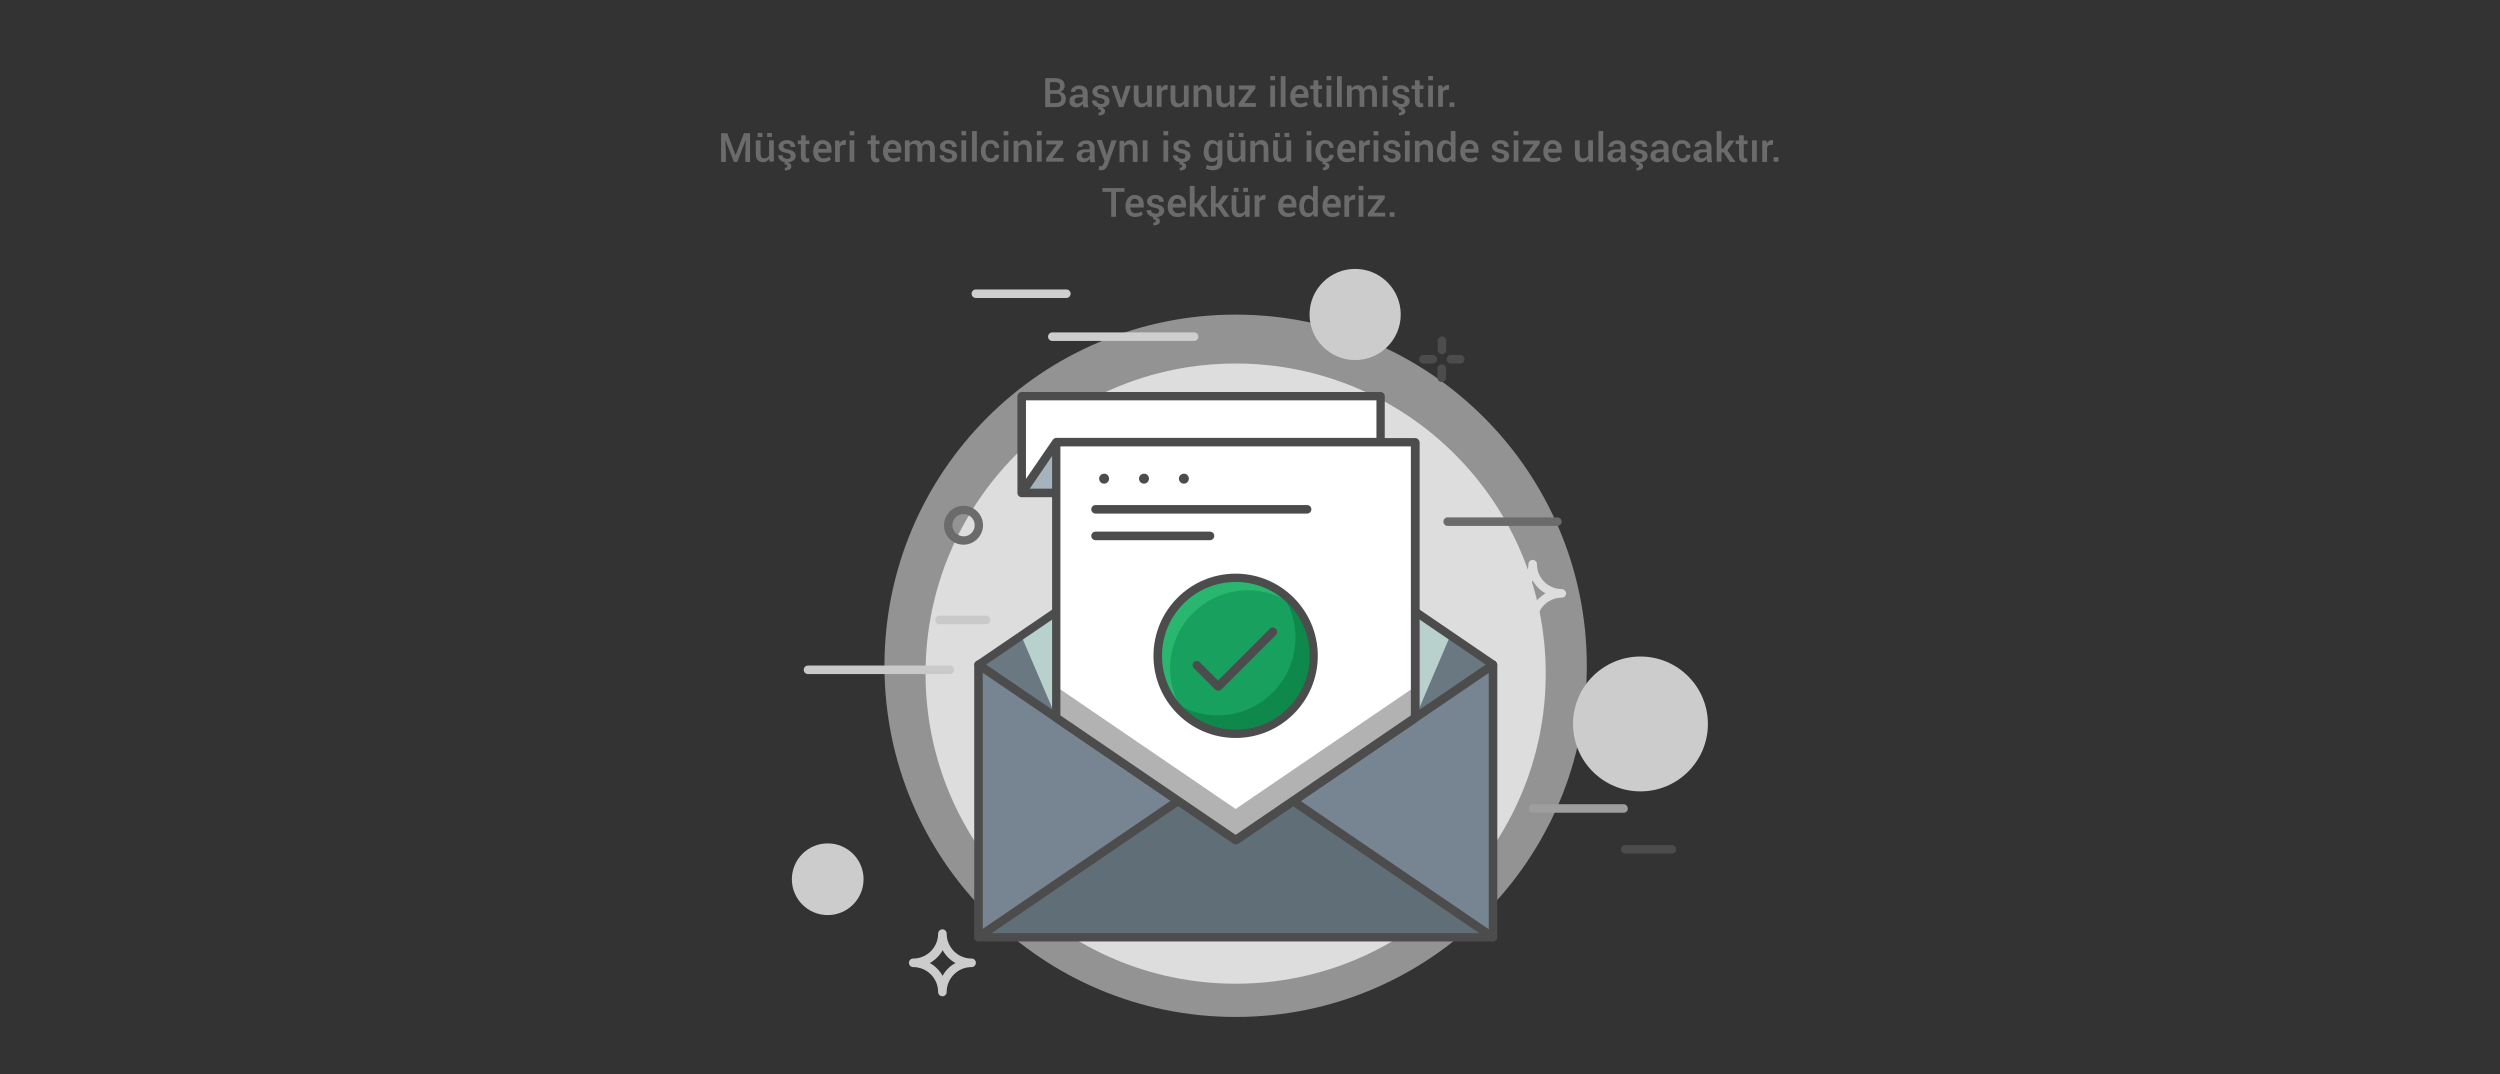 <?xml version="1.0" encoding="utf-8"?>
<!-- Generator: Adobe Illustrator 22.0.0, SVG Export Plug-In . SVG Version: 6.00 Build 0)  -->
<svg version="1.1" id="katman_1" xmlns="http://www.w3.org/2000/svg" xmlns:xlink="http://www.w3.org/1999/xlink" x="0px" y="0px"
	 viewBox="0 0 1052.9 452.5" style="enable-background:new 0 0 1052.9 452.5;" xml:space="preserve">
<rect x="0" y="0" width="1052.9" height="452.5" fill="#333333" stroke="none"/>
<style type="text/css">
	.st0{fill:#6B6B6B;}
	.st1{fill:#A89C5F;}
	.st2{fill:#2B304F;}
	.st3{fill:#FBBA00;}
	.st4{fill:#768591;}
	.st5{fill:#F6F5DB;}
	.st6{fill:url(#);}
	.st7{clip-path:url(#SVGID_2_);}
	.st8{fill:#43525A;}
	.st9{fill:#9BAEBC;}
	.st10{fill:#E0D8CD;}
	.st11{fill:#E6D999;}
	.st12{clip-path:url(#SVGID_4_);}
	.st13{clip-path:url(#SVGID_6_);}
	.st14{fill:#939393;}
	.st15{fill:#DDDDDD;}
	.st16{fill:#CCCCCC;}
	.st17{fill:#9E9E9E;}
	.st18{fill:#CECECE;}
	.st19{fill:#C9C9C9;}
	.st20{fill:#4C4C4C;}
	.st21{fill:#5F6E77;}
	.st22{fill:#6A7882;}
	.st23{fill:#B8D1CD;}
	.st24{fill:#FFFFFF;}
	.st25{fill:#B2B2B2;}
	.st26{fill:#A6B3BC;}
	.st27{fill:#E5A300;}
	.st28{fill:#FFCB48;}
	.st29{fill:#17A05E;}
	.st30{fill:#0E894B;}
	.st31{fill:#29B770;}
</style>
<g>
	<path class="st0" d="M440.2,45V32.9h4c1.3,0,2.4,0.3,3.1,0.8s1.1,1.4,1.1,2.5c0,0.5-0.2,1-0.5,1.5c-0.3,0.4-0.8,0.8-1.3,1
		c0.7,0.2,1.3,0.5,1.7,1c0.4,0.5,0.6,1.1,0.6,1.9c0,1.1-0.4,2-1.1,2.6c-0.7,0.6-1.8,0.9-3.1,0.9H440.2z M442.3,38h2.2
		c0.6,0,1.1-0.1,1.5-0.4c0.4-0.3,0.5-0.7,0.5-1.3c0-0.6-0.2-1-0.6-1.3c-0.4-0.3-0.9-0.4-1.7-0.4h-2V38z M442.3,39.5v3.9h2.5
		c0.7,0,1.2-0.2,1.6-0.5c0.4-0.3,0.6-0.8,0.6-1.4c0-0.6-0.2-1.1-0.5-1.5s-0.8-0.5-1.5-0.5H442.3z"/>
	<path class="st0" d="M456.3,45c-0.1-0.2-0.1-0.4-0.2-0.7s-0.1-0.4-0.1-0.6c-0.3,0.4-0.6,0.8-1.1,1.1c-0.5,0.3-1,0.4-1.5,0.4
		c-0.9,0-1.7-0.2-2.2-0.7c-0.5-0.5-0.8-1.1-0.8-2c0-0.9,0.3-1.5,1-2c0.7-0.5,1.7-0.7,2.9-0.7h1.6v-0.8c0-0.5-0.1-0.8-0.4-1.1
		c-0.3-0.3-0.7-0.4-1.2-0.4c-0.5,0-0.8,0.1-1.1,0.3c-0.3,0.2-0.4,0.5-0.4,0.9H451l0,0c0-0.7,0.3-1.3,1-1.9c0.7-0.5,1.5-0.8,2.6-0.8
		c1,0,1.9,0.3,2.5,0.8s1,1.3,1,2.3v4c0,0.4,0,0.7,0.1,1.1c0,0.3,0.1,0.7,0.2,1H456.3z M453.8,43.6c0.5,0,1-0.1,1.4-0.4
		c0.4-0.3,0.7-0.5,0.8-0.9V41h-1.6c-0.6,0-1,0.1-1.4,0.4c-0.3,0.3-0.5,0.6-0.5,1c0,0.3,0.1,0.6,0.3,0.8S453.4,43.6,453.8,43.6z"/>
	<path class="st0" d="M465.2,42.6c0-0.3-0.1-0.6-0.4-0.8c-0.3-0.2-0.8-0.4-1.5-0.5c-1.1-0.2-1.9-0.5-2.4-1s-0.8-1-0.8-1.7
		c0-0.8,0.3-1.4,1-1.9s1.5-0.8,2.5-0.8c1.1,0,2,0.3,2.6,0.8c0.6,0.5,1,1.2,0.9,2l0,0.1h-1.9c0-0.4-0.1-0.7-0.4-1
		c-0.3-0.3-0.7-0.4-1.2-0.4c-0.5,0-0.9,0.1-1.1,0.3c-0.3,0.2-0.4,0.5-0.4,0.8s0.1,0.6,0.4,0.8c0.2,0.2,0.7,0.4,1.5,0.5
		c1.1,0.2,2,0.6,2.5,1c0.5,0.4,0.8,1,0.8,1.7c0,0.8-0.3,1.5-1,2c-0.7,0.5-1.5,0.8-2.6,0.8c-1.2,0-2.1-0.3-2.8-0.9
		c-0.7-0.6-1-1.3-1-2.1l0,0h1.9c0,0.5,0.2,0.9,0.6,1.1c0.4,0.2,0.8,0.4,1.3,0.4c0.5,0,0.9-0.1,1.2-0.3S465.2,42.9,465.2,42.6z
		 M464.2,45l-0.1,0.4c0.4,0.1,0.7,0.2,0.9,0.4c0.2,0.2,0.4,0.6,0.4,1c0,0.6-0.2,1-0.7,1.3c-0.5,0.3-1.1,0.5-2,0.5l-0.1-1.1
		c0.3,0,0.6-0.1,0.8-0.2c0.2-0.1,0.3-0.3,0.3-0.6c0-0.2-0.1-0.4-0.3-0.5c-0.2-0.1-0.5-0.2-1-0.2l0.3-1.2H464.2z"/>
	<path class="st0" d="M472.1,42l0.1,0.7h0l0.2-0.7l1.8-5.9h2.1l-3.2,9h-1.8l-3.2-9h2.1L472.1,42z"/>
	<path class="st0" d="M483.2,43.7c-0.3,0.5-0.6,0.8-1.1,1.1c-0.4,0.3-0.9,0.4-1.5,0.4c-1,0-1.7-0.3-2.3-0.9
		c-0.5-0.6-0.8-1.6-0.8-2.9V36h2v5.4c0,0.8,0.1,1.3,0.4,1.7c0.3,0.3,0.6,0.5,1.2,0.5c0.5,0,0.9-0.1,1.2-0.3c0.3-0.2,0.6-0.4,0.8-0.8
		V36h2v9h-1.8L483.2,43.7z"/>
	<path class="st0" d="M491.7,37.8l-0.9,0c-0.4,0-0.7,0.1-1,0.3c-0.3,0.2-0.5,0.4-0.6,0.7V45h-2v-9h1.8l0.1,1.3
		c0.2-0.5,0.5-0.8,0.9-1.1c0.4-0.3,0.8-0.4,1.2-0.4c0.1,0,0.2,0,0.3,0c0.1,0,0.2,0,0.3,0.1L491.7,37.8z"/>
	<path class="st0" d="M498.7,43.7c-0.3,0.5-0.6,0.8-1.1,1.1c-0.4,0.3-0.9,0.4-1.5,0.4c-1,0-1.7-0.3-2.3-0.9s-0.8-1.6-0.8-2.9V36h2
		v5.4c0,0.8,0.1,1.3,0.4,1.7s0.6,0.5,1.2,0.5c0.5,0,0.9-0.1,1.2-0.3c0.3-0.2,0.6-0.4,0.8-0.8V36h2v9h-1.8L498.7,43.7z"/>
	<path class="st0" d="M504.6,36l0.1,1.3c0.3-0.5,0.7-0.8,1.1-1.1c0.4-0.3,0.9-0.4,1.5-0.4c0.9,0,1.7,0.3,2.2,0.9
		c0.5,0.6,0.8,1.5,0.8,2.7V45h-2v-5.6c0-0.7-0.1-1.2-0.4-1.4s-0.7-0.4-1.3-0.4c-0.4,0-0.7,0.1-1.1,0.3c-0.3,0.2-0.6,0.4-0.8,0.7V45
		h-2v-9H504.6z"/>
	<path class="st0" d="M518,43.7c-0.3,0.5-0.6,0.8-1.1,1.1c-0.4,0.3-0.9,0.4-1.5,0.4c-1,0-1.7-0.3-2.3-0.9c-0.5-0.6-0.8-1.6-0.8-2.9
		V36h2v5.4c0,0.8,0.1,1.3,0.4,1.7s0.6,0.5,1.2,0.5c0.5,0,0.9-0.1,1.2-0.3c0.3-0.2,0.6-0.4,0.8-0.8V36h2v9h-1.8L518,43.7z"/>
	<path class="st0" d="M524.1,43.4h4.8V45h-7.3v-1.3l4.5-6h-4.4V36h7v1.3L524.1,43.4z"/>
	<path class="st0" d="M537,33.8h-2v-1.8h2V33.8z M537,45h-2v-9h2V45z"/>
	<path class="st0" d="M541.4,45h-2V32.1h2V45z"/>
	<path class="st0" d="M547.5,45.2c-1.3,0-2.3-0.4-3-1.2s-1.1-1.9-1.1-3.2v-0.3c0-1.3,0.4-2.4,1.1-3.3s1.7-1.3,2.8-1.3
		c1.2,0,2.1,0.4,2.8,1.1s1,1.7,1,3v1.2h-5.6l0,0c0,0.7,0.2,1.3,0.6,1.7c0.4,0.5,0.9,0.7,1.6,0.7c0.5,0,1-0.1,1.4-0.2
		c0.4-0.1,0.8-0.3,1.1-0.6l0.6,1.3c-0.3,0.3-0.8,0.6-1.3,0.8C548.9,45.1,548.2,45.2,547.5,45.2z M547.3,37.5c-0.5,0-0.9,0.2-1.2,0.6
		c-0.3,0.4-0.5,0.9-0.6,1.5l0,0h3.6v-0.2c0-0.6-0.1-1-0.4-1.4C548.3,37.7,547.9,37.5,547.3,37.5z"/>
	<path class="st0" d="M555.2,33.8V36h1.6v1.5h-1.6v5c0,0.4,0.1,0.6,0.2,0.8c0.2,0.2,0.4,0.2,0.6,0.2c0.1,0,0.2,0,0.3,0
		c0.1,0,0.2,0,0.3-0.1l0.2,1.5c-0.2,0.1-0.4,0.2-0.6,0.2c-0.2,0.1-0.5,0.1-0.7,0.1c-0.7,0-1.3-0.2-1.7-0.7c-0.4-0.4-0.6-1.1-0.6-2
		v-5h-1.4V36h1.4v-2.2H555.2z"/>
	<path class="st0" d="M560.7,33.8h-2v-1.8h2V33.8z M560.7,45h-2v-9h2V45z"/>
	<path class="st0" d="M565.1,45h-2V32.1h2V45z"/>
	<path class="st0" d="M569.2,36l0.1,1.2c0.3-0.4,0.7-0.8,1.1-1c0.4-0.2,1-0.3,1.5-0.3c0.6,0,1.1,0.1,1.5,0.4s0.7,0.7,0.9,1.2
		c0.3-0.5,0.6-0.9,1.1-1.2c0.5-0.3,1-0.4,1.6-0.4c0.9,0,1.6,0.3,2.1,0.9s0.8,1.6,0.8,2.8V45h-2v-5.4c0-0.8-0.1-1.3-0.4-1.6
		c-0.3-0.3-0.7-0.5-1.2-0.5c-0.4,0-0.8,0.1-1.1,0.3s-0.5,0.5-0.6,0.9c0,0.1,0,0.2,0,0.2s0,0.1,0,0.2V45h-2v-5.4
		c0-0.7-0.1-1.3-0.4-1.6c-0.3-0.3-0.7-0.5-1.2-0.5c-0.4,0-0.8,0.1-1,0.2c-0.3,0.2-0.5,0.4-0.7,0.7V45h-2v-9H569.2z"/>
	<path class="st0" d="M584.3,33.8h-2v-1.8h2V33.8z M584.3,45h-2v-9h2V45z"/>
	<path class="st0" d="M591.6,42.6c0-0.3-0.1-0.6-0.4-0.8c-0.3-0.2-0.8-0.4-1.5-0.5c-1.1-0.2-1.9-0.5-2.4-1s-0.8-1-0.8-1.7
		c0-0.8,0.3-1.4,1-1.9s1.5-0.8,2.5-0.8c1.1,0,2,0.3,2.6,0.8c0.6,0.5,1,1.2,0.9,2l0,0.1h-1.9c0-0.4-0.1-0.7-0.4-1
		c-0.3-0.3-0.7-0.4-1.2-0.4c-0.5,0-0.9,0.1-1.1,0.3c-0.3,0.2-0.4,0.5-0.4,0.8s0.1,0.6,0.4,0.8c0.2,0.2,0.7,0.4,1.5,0.5
		c1.1,0.2,2,0.6,2.5,1c0.5,0.4,0.8,1,0.8,1.7c0,0.8-0.3,1.5-1,2c-0.7,0.5-1.5,0.8-2.6,0.8c-1.2,0-2.1-0.3-2.8-0.9
		c-0.7-0.6-1-1.3-1-2.1l0,0h1.9c0,0.5,0.2,0.9,0.6,1.1c0.4,0.2,0.8,0.4,1.3,0.4c0.5,0,0.9-0.1,1.2-0.3
		C591.5,43.2,591.6,42.9,591.6,42.6z M590.7,45l-0.1,0.4c0.4,0.1,0.7,0.2,0.9,0.4c0.2,0.2,0.4,0.6,0.4,1c0,0.6-0.2,1-0.7,1.3
		c-0.5,0.3-1.1,0.5-2,0.5l-0.1-1.1c0.3,0,0.6-0.1,0.8-0.2c0.2-0.1,0.3-0.3,0.3-0.6c0-0.2-0.1-0.4-0.3-0.5c-0.2-0.1-0.5-0.2-1-0.2
		l0.3-1.2H590.7z"/>
	<path class="st0" d="M597.9,33.8V36h1.6v1.5h-1.6v5c0,0.4,0.1,0.6,0.2,0.8c0.2,0.2,0.4,0.2,0.6,0.2c0.1,0,0.2,0,0.3,0
		s0.2,0,0.3-0.1l0.2,1.5c-0.2,0.1-0.4,0.2-0.6,0.2s-0.5,0.1-0.7,0.1c-0.7,0-1.3-0.2-1.7-0.7c-0.4-0.4-0.6-1.1-0.6-2v-5h-1.4V36h1.4
		v-2.2H597.9z"/>
	<path class="st0" d="M603.5,33.8h-2v-1.8h2V33.8z M603.5,45h-2v-9h2V45z"/>
	<path class="st0" d="M610.2,37.8l-0.9,0c-0.4,0-0.7,0.1-1,0.3c-0.3,0.2-0.5,0.4-0.6,0.7V45h-2v-9h1.8l0.1,1.3
		c0.2-0.5,0.5-0.8,0.9-1.1c0.4-0.3,0.8-0.4,1.2-0.4c0.1,0,0.2,0,0.3,0c0.1,0,0.2,0,0.3,0.1L610.2,37.8z"/>
	<path class="st0" d="M612.5,45h-2v-1.9h2V45z"/>
	<path class="st0" d="M306.3,56.1l3.5,9.3h0l3.5-9.3h2.6v12.1h-2V64l0.2-5.2l0,0l-3.6,9.4h-1.4l-3.6-9.3l0,0l0.2,5.2v4.1h-2V56.1
		H306.3z"/>
	<path class="st0" d="M324,66.8c-0.3,0.5-0.6,0.8-1.1,1.1c-0.4,0.3-0.9,0.4-1.5,0.4c-1,0-1.7-0.3-2.3-0.9s-0.8-1.6-0.8-2.9v-5.4h2
		v5.4c0,0.8,0.1,1.3,0.4,1.7s0.6,0.5,1.2,0.5c0.5,0,0.9-0.1,1.2-0.3c0.3-0.2,0.6-0.4,0.8-0.8v-6.5h2v9h-1.8L324,66.8z M321.1,57.7
		h-2V56h2V57.7z M325.1,57.7h-2V56h2V57.7z"/>
	<path class="st0" d="M333,65.7c0-0.3-0.1-0.6-0.4-0.8c-0.3-0.2-0.8-0.4-1.5-0.5c-1.1-0.2-1.9-0.5-2.4-1c-0.6-0.4-0.8-1-0.8-1.7
		c0-0.8,0.3-1.4,1-1.9s1.5-0.8,2.5-0.8c1.1,0,2,0.3,2.6,0.8c0.6,0.5,1,1.2,0.9,2l0,0.1h-1.9c0-0.4-0.1-0.7-0.4-1
		c-0.3-0.3-0.7-0.4-1.2-0.4c-0.5,0-0.9,0.1-1.1,0.3c-0.3,0.2-0.4,0.5-0.4,0.8s0.1,0.6,0.4,0.8s0.7,0.4,1.5,0.5c1.1,0.2,2,0.6,2.5,1
		c0.5,0.4,0.8,1,0.8,1.7c0,0.8-0.3,1.5-1,2c-0.7,0.5-1.5,0.8-2.6,0.8c-1.2,0-2.1-0.3-2.8-0.9c-0.7-0.6-1-1.3-1-2.1l0,0h1.9
		c0,0.5,0.2,0.9,0.6,1.1c0.4,0.2,0.8,0.4,1.3,0.4c0.5,0,0.9-0.1,1.2-0.3S333,66,333,65.7z M332.1,68.2l-0.1,0.4
		c0.4,0.1,0.7,0.2,0.9,0.4c0.2,0.2,0.4,0.6,0.4,1c0,0.6-0.2,1-0.7,1.3c-0.5,0.3-1.1,0.5-2,0.5l-0.1-1.1c0.3,0,0.6-0.1,0.8-0.2
		s0.3-0.3,0.3-0.6c0-0.2-0.1-0.4-0.3-0.5s-0.5-0.2-1-0.2l0.3-1.2H332.1z"/>
	<path class="st0" d="M339.3,57v2.2h1.6v1.5h-1.6v5c0,0.4,0.1,0.6,0.2,0.8c0.2,0.2,0.4,0.2,0.6,0.2c0.1,0,0.2,0,0.3,0
		c0.1,0,0.2,0,0.3-0.1l0.2,1.5c-0.2,0.1-0.4,0.2-0.6,0.2c-0.2,0.1-0.5,0.1-0.7,0.1c-0.7,0-1.3-0.2-1.7-0.7s-0.6-1.1-0.6-2v-5H336
		v-1.5h1.4V57H339.3z"/>
	<path class="st0" d="M346.6,68.3c-1.3,0-2.3-0.4-3-1.2c-0.8-0.8-1.1-1.9-1.1-3.2v-0.3c0-1.3,0.4-2.4,1.1-3.3s1.7-1.3,2.8-1.3
		c1.2,0,2.1,0.4,2.8,1.1s1,1.7,1,3v1.2h-5.6l0,0c0,0.7,0.2,1.3,0.6,1.7c0.4,0.5,0.9,0.7,1.6,0.7c0.5,0,1-0.1,1.4-0.2
		c0.4-0.1,0.8-0.3,1.1-0.6l0.6,1.3c-0.3,0.3-0.8,0.6-1.3,0.8C348,68.2,347.3,68.3,346.6,68.3z M346.4,60.6c-0.5,0-0.9,0.2-1.2,0.6
		s-0.5,0.9-0.6,1.5l0,0h3.6v-0.2c0-0.6-0.1-1-0.4-1.4C347.4,60.8,346.9,60.6,346.4,60.6z"/>
	<path class="st0" d="M356.2,61l-0.9,0c-0.4,0-0.7,0.1-1,0.3c-0.3,0.2-0.5,0.4-0.6,0.7v6.2h-2v-9h1.8l0.1,1.3
		c0.2-0.5,0.5-0.8,0.9-1.1c0.4-0.3,0.8-0.4,1.2-0.4c0.1,0,0.2,0,0.3,0c0.1,0,0.2,0,0.3,0.1L356.2,61z"/>
	<path class="st0" d="M359.8,57h-2v-1.8h2V57z M359.8,68.1h-2v-9h2V68.1z"/>
	<path class="st0" d="M368.8,57v2.2h1.6v1.5h-1.6v5c0,0.4,0.1,0.6,0.2,0.8c0.2,0.2,0.4,0.2,0.6,0.2c0.1,0,0.2,0,0.3,0
		c0.1,0,0.2,0,0.3-0.1l0.2,1.5c-0.2,0.1-0.4,0.2-0.6,0.2c-0.2,0.1-0.5,0.1-0.7,0.1c-0.7,0-1.3-0.2-1.7-0.7s-0.6-1.1-0.6-2v-5h-1.4
		v-1.5h1.4V57H368.8z"/>
	<path class="st0" d="M376,68.3c-1.3,0-2.3-0.4-3-1.2c-0.8-0.8-1.1-1.9-1.1-3.2v-0.3c0-1.3,0.4-2.4,1.1-3.3c0.8-0.9,1.7-1.3,2.8-1.3
		c1.2,0,2.1,0.4,2.8,1.1c0.6,0.7,1,1.7,1,3v1.2h-5.6l0,0c0,0.7,0.2,1.3,0.6,1.7c0.4,0.5,0.9,0.7,1.6,0.7c0.5,0,1-0.1,1.4-0.2
		c0.4-0.1,0.8-0.3,1.1-0.6l0.6,1.3c-0.3,0.3-0.8,0.6-1.3,0.8C377.4,68.2,376.8,68.3,376,68.3z M375.8,60.6c-0.5,0-0.9,0.2-1.2,0.6
		s-0.5,0.9-0.6,1.5l0,0h3.6v-0.2c0-0.6-0.1-1-0.4-1.4C376.8,60.8,376.4,60.6,375.8,60.6z"/>
	<path class="st0" d="M383,59.2l0.1,1.2c0.3-0.4,0.7-0.8,1.1-1s1-0.3,1.5-0.3c0.6,0,1.1,0.1,1.5,0.4c0.4,0.3,0.7,0.7,0.9,1.2
		c0.3-0.5,0.6-0.9,1.1-1.2c0.5-0.3,1-0.4,1.6-0.4c0.9,0,1.6,0.3,2.1,0.9c0.5,0.6,0.8,1.6,0.8,2.8v5.4h-2v-5.4c0-0.8-0.1-1.3-0.4-1.6
		c-0.3-0.3-0.7-0.5-1.2-0.5c-0.4,0-0.8,0.1-1.1,0.3s-0.5,0.5-0.6,0.9c0,0.1,0,0.2,0,0.2c0,0.1,0,0.1,0,0.2v5.8h-2v-5.4
		c0-0.7-0.1-1.3-0.4-1.6c-0.3-0.3-0.7-0.5-1.2-0.5c-0.4,0-0.8,0.1-1,0.2c-0.3,0.2-0.5,0.4-0.7,0.7v6.6h-2v-9H383z"/>
	<path class="st0" d="M401,65.7c0-0.3-0.1-0.6-0.4-0.8c-0.3-0.2-0.8-0.4-1.5-0.5c-1.1-0.2-1.9-0.5-2.4-1c-0.6-0.4-0.8-1-0.8-1.7
		c0-0.8,0.3-1.4,1-1.9s1.5-0.8,2.5-0.8c1.1,0,2,0.3,2.6,0.8c0.6,0.5,1,1.2,0.9,2l0,0.1h-1.9c0-0.4-0.1-0.7-0.4-1
		c-0.3-0.3-0.7-0.4-1.2-0.4c-0.5,0-0.9,0.1-1.1,0.3c-0.3,0.2-0.4,0.5-0.4,0.8s0.1,0.6,0.4,0.8s0.7,0.4,1.5,0.5c1.1,0.2,2,0.6,2.5,1
		c0.5,0.4,0.8,1,0.8,1.7c0,0.8-0.3,1.5-1,2c-0.7,0.5-1.5,0.8-2.6,0.8c-1.2,0-2.1-0.3-2.8-0.9c-0.7-0.6-1-1.3-1-2.1l0,0h1.9
		c0,0.5,0.2,0.9,0.6,1.1c0.4,0.2,0.8,0.4,1.3,0.4c0.5,0,0.9-0.1,1.2-0.3S401,66,401,65.7z"/>
	<path class="st0" d="M406.9,57h-2v-1.8h2V57z M406.9,68.1h-2v-9h2V68.1z"/>
	<path class="st0" d="M411.4,68.1h-2V55.2h2V68.1z"/>
	<path class="st0" d="M417.3,66.7c0.5,0,0.9-0.1,1.2-0.4c0.3-0.3,0.5-0.7,0.5-1.1h1.8l0,0c0,0.8-0.3,1.6-1,2.2
		c-0.7,0.6-1.6,0.9-2.6,0.9c-1.3,0-2.3-0.4-3-1.3c-0.7-0.9-1.1-1.9-1.1-3.2v-0.3c0-1.3,0.4-2.4,1.1-3.2c0.7-0.9,1.7-1.3,3-1.3
		c1.1,0,2,0.3,2.6,0.9c0.7,0.6,1,1.4,1,2.4l0,0h-1.8c0-0.5-0.2-0.9-0.5-1.3c-0.3-0.3-0.7-0.5-1.3-0.5c-0.8,0-1.3,0.3-1.6,0.8
		c-0.3,0.5-0.5,1.2-0.5,2.1v0.3c0,0.8,0.2,1.5,0.5,2.1C416,66.4,416.6,66.7,417.3,66.7z"/>
	<path class="st0" d="M424.7,57h-2v-1.8h2V57z M424.7,68.1h-2v-9h2V68.1z"/>
	<path class="st0" d="M428.8,59.2l0.1,1.3c0.3-0.5,0.7-0.8,1.1-1.1c0.4-0.3,0.9-0.4,1.5-0.4c0.9,0,1.7,0.3,2.2,0.9
		c0.5,0.6,0.8,1.5,0.8,2.7v5.6h-2v-5.6c0-0.7-0.1-1.2-0.4-1.4c-0.3-0.3-0.7-0.4-1.3-0.4c-0.4,0-0.7,0.1-1.1,0.3
		c-0.3,0.2-0.6,0.4-0.8,0.7v6.5h-2v-9H428.8z"/>
	<path class="st0" d="M438.7,57h-2v-1.8h2V57z M438.7,68.1h-2v-9h2V68.1z"/>
	<path class="st0" d="M443.1,66.5h4.8v1.6h-7.3v-1.3l4.5-6h-4.4v-1.6h7v1.3L443.1,66.5z"/>
	<path class="st0" d="M459.2,68.1c-0.1-0.2-0.1-0.4-0.2-0.7S459,67,459,66.8c-0.3,0.4-0.6,0.8-1.1,1.1c-0.5,0.3-1,0.4-1.5,0.4
		c-0.9,0-1.7-0.2-2.2-0.7c-0.5-0.5-0.8-1.1-0.8-2c0-0.9,0.3-1.5,1-2c0.7-0.5,1.7-0.7,2.9-0.7h1.6v-0.8c0-0.5-0.1-0.8-0.4-1.1
		c-0.3-0.3-0.7-0.4-1.2-0.4c-0.5,0-0.8,0.1-1.1,0.3c-0.3,0.2-0.4,0.5-0.4,0.9h-1.9l0,0c0-0.7,0.3-1.3,1-1.9c0.7-0.5,1.5-0.8,2.6-0.8
		c1,0,1.9,0.3,2.5,0.8s1,1.3,1,2.3v4c0,0.4,0,0.7,0.1,1.1c0,0.3,0.1,0.7,0.2,1H459.2z M456.8,66.7c0.5,0,1-0.1,1.4-0.4
		c0.4-0.3,0.7-0.5,0.8-0.9v-1.3h-1.6c-0.6,0-1,0.1-1.4,0.4c-0.3,0.3-0.5,0.6-0.5,1c0,0.3,0.1,0.6,0.3,0.8S456.3,66.7,456.8,66.7z"/>
	<path class="st0" d="M465.9,64.5l0.2,0.9h0l2-6.3h2.2l-3.7,10.3c-0.2,0.6-0.6,1.2-1,1.6c-0.4,0.4-1,0.7-1.8,0.7c-0.2,0-0.3,0-0.5,0
		c-0.2,0-0.4-0.1-0.6-0.1l0.2-1.6c0.1,0,0.2,0,0.3,0s0.2,0,0.3,0c0.4,0,0.7-0.1,0.9-0.4c0.2-0.2,0.4-0.5,0.5-0.9l0.3-0.8l-3.3-8.9
		h2.2L465.9,64.5z"/>
	<path class="st0" d="M473.4,59.2l0.1,1.3c0.3-0.5,0.7-0.8,1.1-1.1c0.4-0.3,0.9-0.4,1.5-0.4c0.9,0,1.7,0.3,2.2,0.9s0.8,1.5,0.8,2.7
		v5.6h-2v-5.6c0-0.7-0.1-1.2-0.4-1.4s-0.7-0.4-1.3-0.4c-0.4,0-0.7,0.1-1.1,0.3c-0.3,0.2-0.6,0.4-0.8,0.7v6.5h-2v-9H473.4z"/>
	<path class="st0" d="M483.3,68.1h-2v-9h2V68.1z"/>
	<path class="st0" d="M492,57h-2v-1.8h2V57z M492,68.1h-2v-9h2V68.1z"/>
	<path class="st0" d="M499.3,65.7c0-0.3-0.1-0.6-0.4-0.8c-0.3-0.2-0.8-0.4-1.5-0.5c-1.1-0.2-1.9-0.5-2.4-1c-0.6-0.4-0.8-1-0.8-1.7
		c0-0.8,0.3-1.4,1-1.9c0.6-0.5,1.5-0.8,2.5-0.8c1.1,0,2,0.3,2.6,0.8c0.6,0.5,1,1.2,0.9,2l0,0.1h-1.9c0-0.4-0.1-0.7-0.4-1
		c-0.3-0.3-0.7-0.4-1.2-0.4c-0.5,0-0.9,0.1-1.1,0.3c-0.3,0.2-0.4,0.5-0.4,0.8s0.1,0.6,0.4,0.8c0.2,0.2,0.7,0.4,1.5,0.5
		c1.1,0.2,2,0.6,2.5,1c0.5,0.4,0.8,1,0.8,1.7c0,0.8-0.3,1.5-1,2c-0.7,0.5-1.5,0.8-2.6,0.8c-1.2,0-2.1-0.3-2.8-0.9s-1-1.3-1-2.1l0,0
		h1.9c0,0.5,0.2,0.9,0.6,1.1c0.4,0.2,0.8,0.4,1.3,0.4c0.5,0,0.9-0.1,1.2-0.3C499.2,66.3,499.3,66,499.3,65.7z M498.4,68.2l-0.1,0.4
		c0.4,0.1,0.7,0.2,0.9,0.4c0.2,0.2,0.4,0.6,0.4,1c0,0.6-0.2,1-0.7,1.3c-0.5,0.3-1.1,0.5-2,0.5l-0.1-1.1c0.3,0,0.6-0.1,0.8-0.2
		c0.2-0.1,0.3-0.3,0.3-0.6c0-0.2-0.1-0.4-0.3-0.5c-0.2-0.1-0.5-0.2-1-0.2l0.3-1.2H498.4z"/>
	<path class="st0" d="M507,63.8c0-1.4,0.3-2.6,0.9-3.5c0.6-0.9,1.5-1.3,2.6-1.3c0.5,0,1,0.1,1.4,0.3c0.4,0.2,0.8,0.6,1,1l0.2-1.2
		h1.7v9c0,1.2-0.4,2.1-1.1,2.7c-0.7,0.6-1.7,0.9-3,0.9c-0.4,0-0.9-0.1-1.4-0.2c-0.5-0.1-1-0.3-1.4-0.5l0.4-1.6
		c0.3,0.2,0.7,0.3,1.1,0.4c0.4,0.1,0.8,0.1,1.2,0.1c0.7,0,1.3-0.2,1.6-0.5s0.5-0.8,0.5-1.4v-0.9c-0.3,0.4-0.6,0.6-1,0.8
		s-0.8,0.3-1.3,0.3c-1.1,0-2-0.4-2.6-1.2c-0.6-0.8-0.9-1.9-0.9-3.2V63.8z M509,63.9c0,0.8,0.2,1.5,0.5,2c0.3,0.5,0.8,0.7,1.5,0.7
		c0.4,0,0.8-0.1,1.1-0.3c0.3-0.2,0.5-0.4,0.7-0.8v-3.9c-0.2-0.3-0.4-0.6-0.7-0.8c-0.3-0.2-0.7-0.3-1.1-0.3c-0.7,0-1.2,0.3-1.5,0.9
		c-0.3,0.6-0.5,1.3-0.5,2.3V63.9z"/>
	<path class="st0" d="M522.6,66.8c-0.3,0.5-0.6,0.8-1.1,1.1c-0.4,0.3-0.9,0.4-1.5,0.4c-1,0-1.7-0.3-2.3-0.9
		c-0.5-0.6-0.8-1.6-0.8-2.9v-5.4h2v5.4c0,0.8,0.1,1.3,0.4,1.7s0.6,0.5,1.2,0.5c0.5,0,0.9-0.1,1.2-0.3c0.3-0.2,0.6-0.4,0.8-0.8v-6.5
		h2v9h-1.8L522.6,66.8z M519.7,57.7h-2V56h2V57.7z M523.7,57.7h-2V56h2V57.7z"/>
	<path class="st0" d="M528.5,59.2l0.1,1.3c0.3-0.5,0.7-0.8,1.1-1.1c0.4-0.3,0.9-0.4,1.5-0.4c0.9,0,1.7,0.3,2.2,0.9
		c0.5,0.6,0.8,1.5,0.8,2.7v5.6h-2v-5.6c0-0.7-0.1-1.2-0.4-1.4s-0.7-0.4-1.3-0.4c-0.4,0-0.7,0.1-1.1,0.3c-0.3,0.2-0.6,0.4-0.8,0.7
		v6.5h-2v-9H528.5z"/>
	<path class="st0" d="M541.9,66.8c-0.3,0.5-0.6,0.8-1.1,1.1c-0.4,0.3-0.9,0.4-1.5,0.4c-1,0-1.7-0.3-2.3-0.9
		c-0.5-0.6-0.8-1.6-0.8-2.9v-5.4h2v5.4c0,0.8,0.1,1.3,0.4,1.7s0.6,0.5,1.2,0.5c0.5,0,0.9-0.1,1.2-0.3c0.3-0.2,0.6-0.4,0.8-0.8v-6.5
		h2v9H542L541.9,66.8z M539,57.7h-2V56h2V57.7z M543,57.7h-2V56h2V57.7z"/>
	<path class="st0" d="M552.3,57h-2v-1.8h2V57z M552.3,68.1h-2v-9h2V68.1z"/>
	<path class="st0" d="M558.2,66.7c0.5,0,0.9-0.1,1.2-0.4c0.3-0.3,0.5-0.7,0.5-1.1h1.8l0,0c0,0.8-0.3,1.6-1,2.2
		c-0.7,0.6-1.6,0.9-2.6,0.9c-1.3,0-2.3-0.4-3-1.3c-0.7-0.9-1.1-1.9-1.1-3.2v-0.3c0-1.3,0.4-2.4,1.1-3.2c0.7-0.9,1.7-1.3,3-1.3
		c1.1,0,2,0.3,2.6,0.9s1,1.4,1,2.4l0,0H560c0-0.5-0.2-0.9-0.5-1.3c-0.3-0.3-0.7-0.5-1.3-0.5c-0.8,0-1.3,0.3-1.6,0.8
		c-0.3,0.5-0.5,1.2-0.5,2.1v0.3c0,0.8,0.2,1.5,0.5,2.1C556.9,66.4,557.5,66.7,558.2,66.7z M558.7,68.1l-0.1,0.4
		c0.4,0.1,0.7,0.2,0.9,0.4c0.2,0.2,0.4,0.6,0.4,1c0,0.6-0.2,1-0.7,1.3c-0.5,0.3-1.1,0.5-2,0.5l-0.1-1.1c0.3,0,0.6-0.1,0.8-0.2
		c0.2-0.1,0.3-0.3,0.3-0.6c0-0.2-0.1-0.4-0.3-0.5s-0.5-0.2-1-0.2l0.3-1.2H558.7z"/>
	<path class="st0" d="M567.3,68.3c-1.3,0-2.3-0.4-3-1.2c-0.8-0.8-1.1-1.9-1.1-3.2v-0.3c0-1.3,0.4-2.4,1.1-3.3s1.7-1.3,2.8-1.3
		c1.2,0,2.1,0.4,2.8,1.1s1,1.7,1,3v1.2h-5.6l0,0c0,0.7,0.2,1.3,0.6,1.7c0.4,0.5,0.9,0.7,1.6,0.7c0.5,0,1-0.1,1.4-0.2
		s0.8-0.3,1.1-0.6l0.6,1.3c-0.3,0.3-0.8,0.6-1.3,0.8C568.7,68.2,568,68.3,567.3,68.3z M567.1,60.6c-0.5,0-0.9,0.2-1.2,0.6
		c-0.3,0.4-0.5,0.9-0.6,1.5l0,0h3.6v-0.2c0-0.6-0.1-1-0.4-1.4S567.7,60.6,567.1,60.6z"/>
	<path class="st0" d="M576.9,61l-0.9,0c-0.4,0-0.7,0.1-1,0.3c-0.3,0.2-0.5,0.4-0.6,0.7v6.2h-2v-9h1.8l0.1,1.3
		c0.2-0.5,0.5-0.8,0.9-1.1c0.4-0.3,0.8-0.4,1.2-0.4c0.1,0,0.2,0,0.3,0c0.1,0,0.2,0,0.3,0.1L576.9,61z"/>
	<path class="st0" d="M580.5,57h-2v-1.8h2V57z M580.5,68.1h-2v-9h2V68.1z"/>
	<path class="st0" d="M587.8,65.7c0-0.3-0.1-0.6-0.4-0.8c-0.3-0.2-0.8-0.4-1.5-0.5c-1.1-0.2-1.9-0.5-2.4-1s-0.8-1-0.8-1.7
		c0-0.8,0.3-1.4,1-1.9s1.5-0.8,2.5-0.8c1.1,0,2,0.3,2.6,0.8c0.6,0.5,1,1.2,0.9,2l0,0.1h-1.9c0-0.4-0.1-0.7-0.4-1
		c-0.3-0.3-0.7-0.4-1.2-0.4c-0.5,0-0.9,0.1-1.1,0.3c-0.3,0.2-0.4,0.5-0.4,0.8s0.1,0.6,0.4,0.8c0.2,0.2,0.7,0.4,1.5,0.5
		c1.1,0.2,2,0.6,2.5,1c0.5,0.4,0.8,1,0.8,1.7c0,0.8-0.3,1.5-1,2c-0.7,0.5-1.5,0.8-2.6,0.8c-1.2,0-2.1-0.3-2.8-0.9
		c-0.7-0.6-1-1.3-1-2.1l0,0h1.9c0,0.5,0.2,0.9,0.6,1.1c0.4,0.2,0.8,0.4,1.3,0.4c0.5,0,0.9-0.1,1.2-0.3
		C587.6,66.3,587.8,66,587.8,65.7z"/>
	<path class="st0" d="M593.7,57h-2v-1.8h2V57z M593.7,68.1h-2v-9h2V68.1z"/>
	<path class="st0" d="M597.8,59.2l0.1,1.3c0.3-0.5,0.7-0.8,1.1-1.1c0.4-0.3,0.9-0.4,1.5-0.4c0.9,0,1.7,0.3,2.2,0.9
		c0.5,0.6,0.8,1.5,0.8,2.7v5.6h-2v-5.6c0-0.7-0.1-1.2-0.4-1.4s-0.7-0.4-1.3-0.4c-0.4,0-0.7,0.1-1.1,0.3c-0.3,0.2-0.6,0.4-0.8,0.7
		v6.5h-2v-9H597.8z"/>
	<path class="st0" d="M605.2,63.8c0-1.4,0.3-2.6,0.9-3.5c0.6-0.9,1.5-1.3,2.6-1.3c0.5,0,0.9,0.1,1.3,0.3s0.7,0.5,1,0.8v-4.9h2v12.9
		h-1.7l-0.2-1.1c-0.3,0.4-0.6,0.7-1,1s-0.9,0.3-1.4,0.3c-1.1,0-2-0.4-2.6-1.2c-0.6-0.8-0.9-1.9-0.9-3.2V63.8z M607.3,63.9
		c0,0.8,0.2,1.5,0.5,2s0.8,0.7,1.5,0.7c0.4,0,0.8-0.1,1.1-0.3c0.3-0.2,0.5-0.4,0.7-0.8v-3.9c-0.2-0.3-0.4-0.6-0.7-0.8
		s-0.7-0.3-1.1-0.3c-0.7,0-1.2,0.3-1.5,0.9c-0.3,0.6-0.5,1.3-0.5,2.3V63.9z"/>
	<path class="st0" d="M619.1,68.3c-1.3,0-2.3-0.4-3-1.2c-0.8-0.8-1.1-1.9-1.1-3.2v-0.3c0-1.3,0.4-2.4,1.1-3.3s1.7-1.3,2.8-1.3
		c1.2,0,2.1,0.4,2.8,1.1s1,1.7,1,3v1.2H617l0,0c0,0.7,0.2,1.3,0.6,1.7c0.4,0.5,0.9,0.7,1.6,0.7c0.5,0,1-0.1,1.4-0.2s0.8-0.3,1.1-0.6
		l0.6,1.3c-0.3,0.3-0.8,0.6-1.3,0.8C620.5,68.2,619.8,68.3,619.1,68.3z M618.9,60.6c-0.5,0-0.9,0.2-1.2,0.6
		c-0.3,0.4-0.5,0.9-0.6,1.5l0,0h3.6v-0.2c0-0.6-0.1-1-0.4-1.4S619.5,60.6,618.9,60.6z"/>
	<path class="st0" d="M633.5,65.7c0-0.3-0.1-0.6-0.4-0.8c-0.3-0.2-0.8-0.4-1.5-0.5c-1.1-0.2-1.9-0.5-2.4-1s-0.8-1-0.8-1.7
		c0-0.8,0.3-1.4,1-1.9c0.6-0.5,1.5-0.8,2.5-0.8c1.1,0,2,0.3,2.6,0.8c0.6,0.5,1,1.2,0.9,2l0,0.1h-1.9c0-0.4-0.1-0.7-0.4-1
		c-0.3-0.3-0.7-0.4-1.2-0.4c-0.5,0-0.9,0.1-1.1,0.3c-0.3,0.2-0.4,0.5-0.4,0.8s0.1,0.6,0.4,0.8s0.7,0.4,1.5,0.5c1.1,0.2,2,0.6,2.5,1
		c0.5,0.4,0.8,1,0.8,1.7c0,0.8-0.3,1.5-1,2c-0.7,0.5-1.5,0.8-2.6,0.8c-1.2,0-2.1-0.3-2.8-0.9c-0.7-0.6-1-1.3-1-2.1l0,0h1.9
		c0,0.5,0.2,0.9,0.6,1.1c0.4,0.2,0.8,0.4,1.3,0.4c0.5,0,0.9-0.1,1.2-0.3C633.4,66.3,633.5,66,633.5,65.7z"/>
	<path class="st0" d="M639.5,57h-2v-1.8h2V57z M639.5,68.1h-2v-9h2V68.1z"/>
	<path class="st0" d="M643.9,66.5h4.8v1.6h-7.3v-1.3l4.5-6h-4.4v-1.6h7v1.3L643.9,66.5z"/>
	<path class="st0" d="M654.1,68.3c-1.3,0-2.3-0.4-3-1.2c-0.8-0.8-1.1-1.9-1.1-3.2v-0.3c0-1.3,0.4-2.4,1.1-3.3s1.7-1.3,2.8-1.3
		c1.2,0,2.1,0.4,2.8,1.1s1,1.7,1,3v1.2H652l0,0c0,0.7,0.2,1.3,0.6,1.7c0.4,0.5,0.9,0.7,1.6,0.7c0.5,0,1-0.1,1.4-0.2s0.8-0.3,1.1-0.6
		l0.6,1.3c-0.3,0.3-0.8,0.6-1.3,0.8C655.4,68.2,654.8,68.3,654.1,68.3z M653.8,60.6c-0.5,0-0.9,0.2-1.2,0.6
		c-0.3,0.4-0.5,0.9-0.6,1.5l0,0h3.6v-0.2c0-0.6-0.1-1-0.4-1.4S654.4,60.6,653.8,60.6z"/>
	<path class="st0" d="M669,66.8c-0.3,0.5-0.6,0.8-1.1,1.1c-0.4,0.3-0.9,0.4-1.5,0.4c-1,0-1.7-0.3-2.3-0.9c-0.5-0.6-0.8-1.6-0.8-2.9
		v-5.4h2v5.4c0,0.8,0.1,1.3,0.4,1.7s0.6,0.5,1.2,0.5c0.5,0,0.9-0.1,1.2-0.3c0.3-0.2,0.6-0.4,0.8-0.8v-6.5h2v9h-1.8L669,66.8z"/>
	<path class="st0" d="M675.2,68.1h-2V55.2h2V68.1z"/>
	<path class="st0" d="M682.9,68.1c-0.1-0.2-0.1-0.4-0.2-0.7s-0.1-0.4-0.1-0.6c-0.3,0.4-0.6,0.8-1.1,1.1s-1,0.4-1.5,0.4
		c-0.9,0-1.7-0.2-2.2-0.7c-0.5-0.5-0.8-1.1-0.8-2c0-0.9,0.3-1.5,1-2c0.7-0.5,1.7-0.7,2.9-0.7h1.6v-0.8c0-0.5-0.1-0.8-0.4-1.1
		c-0.3-0.3-0.7-0.4-1.2-0.4c-0.5,0-0.8,0.1-1.1,0.3c-0.3,0.2-0.4,0.5-0.4,0.9h-1.9l0,0c0-0.7,0.3-1.3,1-1.9c0.7-0.5,1.5-0.8,2.6-0.8
		c1,0,1.9,0.3,2.5,0.8s1,1.3,1,2.3v4c0,0.4,0,0.7,0.1,1.1c0.1,0.3,0.1,0.7,0.2,1H682.9z M680.4,66.7c0.5,0,1-0.1,1.4-0.4
		s0.7-0.5,0.8-0.9v-1.3H681c-0.6,0-1,0.1-1.4,0.4c-0.3,0.3-0.5,0.6-0.5,1c0,0.3,0.1,0.6,0.3,0.8C679.7,66.6,680,66.7,680.4,66.7z"/>
	<path class="st0" d="M691.8,65.7c0-0.3-0.1-0.6-0.4-0.8c-0.3-0.2-0.8-0.4-1.5-0.5c-1.1-0.2-1.9-0.5-2.4-1s-0.8-1-0.8-1.7
		c0-0.8,0.3-1.4,1-1.9c0.6-0.5,1.5-0.8,2.5-0.8c1.1,0,2,0.3,2.6,0.8c0.6,0.5,1,1.2,0.9,2l0,0.1h-1.9c0-0.4-0.1-0.7-0.4-1
		c-0.3-0.3-0.7-0.4-1.2-0.4c-0.5,0-0.9,0.1-1.1,0.3c-0.3,0.2-0.4,0.5-0.4,0.8s0.1,0.6,0.4,0.8s0.7,0.4,1.5,0.5c1.1,0.2,2,0.6,2.5,1
		c0.5,0.4,0.8,1,0.8,1.7c0,0.8-0.3,1.5-1,2c-0.7,0.5-1.5,0.8-2.6,0.8c-1.2,0-2.1-0.3-2.8-0.9c-0.7-0.6-1-1.3-1-2.1l0,0h1.9
		c0,0.5,0.2,0.9,0.6,1.1c0.4,0.2,0.8,0.4,1.3,0.4c0.5,0,0.9-0.1,1.2-0.3C691.6,66.3,691.8,66,691.8,65.7z M690.8,68.2l-0.1,0.4
		c0.4,0.1,0.7,0.2,0.9,0.4c0.2,0.2,0.4,0.6,0.4,1c0,0.6-0.2,1-0.7,1.3c-0.5,0.3-1.1,0.5-2,0.5l-0.1-1.1c0.3,0,0.6-0.1,0.8-0.2
		s0.3-0.3,0.3-0.6c0-0.2-0.1-0.4-0.3-0.5s-0.5-0.2-1-0.2l0.3-1.2H690.8z"/>
	<path class="st0" d="M701,68.1c-0.1-0.2-0.1-0.4-0.2-0.7s-0.1-0.4-0.1-0.6c-0.3,0.4-0.6,0.8-1.1,1.1s-1,0.4-1.5,0.4
		c-0.9,0-1.7-0.2-2.2-0.7c-0.5-0.5-0.8-1.1-0.8-2c0-0.9,0.3-1.5,1-2c0.7-0.5,1.7-0.7,2.9-0.7h1.6v-0.8c0-0.5-0.1-0.8-0.4-1.1
		c-0.3-0.3-0.7-0.4-1.2-0.4c-0.5,0-0.8,0.1-1.1,0.3c-0.3,0.2-0.4,0.5-0.4,0.9h-1.9l0,0c0-0.7,0.3-1.3,1-1.9c0.7-0.5,1.5-0.8,2.6-0.8
		c1,0,1.9,0.3,2.5,0.8s1,1.3,1,2.3v4c0,0.4,0,0.7,0.1,1.1c0.1,0.3,0.1,0.7,0.2,1H701z M698.5,66.7c0.5,0,1-0.1,1.4-0.4
		s0.7-0.5,0.8-0.9v-1.3h-1.6c-0.6,0-1,0.1-1.4,0.4c-0.3,0.3-0.5,0.6-0.5,1c0,0.3,0.1,0.6,0.3,0.8C697.8,66.6,698.1,66.7,698.5,66.7z
		"/>
	<path class="st0" d="M708.5,66.7c0.5,0,0.9-0.1,1.2-0.4c0.3-0.3,0.5-0.7,0.5-1.1h1.8l0,0c0,0.8-0.3,1.6-1,2.2
		c-0.7,0.6-1.6,0.9-2.6,0.9c-1.3,0-2.3-0.4-3-1.3c-0.7-0.9-1.1-1.9-1.1-3.2v-0.3c0-1.3,0.4-2.4,1.1-3.2c0.7-0.9,1.7-1.3,3-1.3
		c1.1,0,2,0.3,2.6,0.9s1,1.4,1,2.4l0,0h-1.8c0-0.5-0.2-0.9-0.5-1.3c-0.3-0.3-0.7-0.5-1.3-0.5c-0.8,0-1.3,0.3-1.6,0.8
		c-0.3,0.5-0.5,1.2-0.5,2.1v0.3c0,0.8,0.2,1.5,0.5,2.1C707.2,66.4,707.8,66.7,708.5,66.7z"/>
	<path class="st0" d="M719.1,68.1c-0.1-0.2-0.1-0.4-0.2-0.7s-0.1-0.4-0.1-0.6c-0.3,0.4-0.6,0.8-1.1,1.1s-1,0.4-1.5,0.4
		c-0.9,0-1.7-0.2-2.2-0.7c-0.5-0.5-0.8-1.1-0.8-2c0-0.9,0.3-1.5,1-2c0.7-0.5,1.7-0.7,2.9-0.7h1.6v-0.8c0-0.5-0.1-0.8-0.4-1.1
		c-0.3-0.3-0.7-0.4-1.2-0.4c-0.5,0-0.8,0.1-1.1,0.3c-0.3,0.2-0.4,0.5-0.4,0.9h-1.9l0,0c0-0.7,0.3-1.3,1-1.9c0.7-0.5,1.5-0.8,2.6-0.8
		c1,0,1.9,0.3,2.5,0.8s1,1.3,1,2.3v4c0,0.4,0,0.7,0.1,1.1c0.1,0.3,0.1,0.7,0.2,1H719.1z M716.7,66.7c0.5,0,1-0.1,1.4-0.4
		s0.7-0.5,0.8-0.9v-1.3h-1.6c-0.6,0-1,0.1-1.4,0.4c-0.3,0.3-0.5,0.6-0.5,1c0,0.3,0.1,0.6,0.3,0.8C715.9,66.6,716.2,66.7,716.7,66.7z
		"/>
	<path class="st0" d="M725.9,64.2H725v3.9h-2V55.2h2v7.4h0.8l2.3-3.4h2.4l-3,4.1l3.4,4.9h-2.3L725.9,64.2z"/>
	<path class="st0" d="M734.4,57v2.2h1.6v1.5h-1.6v5c0,0.4,0.1,0.6,0.2,0.8c0.2,0.2,0.4,0.2,0.6,0.2c0.1,0,0.2,0,0.3,0
		c0.1,0,0.2,0,0.3-0.1l0.2,1.5c-0.2,0.1-0.4,0.2-0.6,0.2c-0.2,0.1-0.5,0.1-0.7,0.1c-0.7,0-1.3-0.2-1.7-0.7c-0.4-0.4-0.6-1.1-0.6-2
		v-5H731v-1.5h1.4V57H734.4z"/>
	<path class="st0" d="M739.9,68.1h-2v-9h2V68.1z"/>
	<path class="st0" d="M746.7,61l-0.9,0c-0.4,0-0.7,0.1-1,0.3c-0.3,0.2-0.5,0.4-0.6,0.7v6.2h-2v-9h1.8l0.1,1.3
		c0.2-0.5,0.5-0.8,0.9-1.1c0.4-0.3,0.8-0.4,1.2-0.4c0.1,0,0.2,0,0.3,0c0.1,0,0.2,0,0.3,0.1L746.7,61z"/>
	<path class="st0" d="M749,68.1h-2v-1.9h2V68.1z"/>
	<path class="st0" d="M473.7,80.8H470v10.5h-2V80.8h-3.7v-1.6h9.3V80.8z"/>
	<path class="st0" d="M478.1,91.4c-1.3,0-2.3-0.4-3-1.2c-0.8-0.8-1.1-1.9-1.1-3.2v-0.3c0-1.3,0.4-2.4,1.1-3.3s1.7-1.3,2.8-1.3
		c1.2,0,2.1,0.4,2.8,1.1s1,1.7,1,3v1.2H476l0,0c0,0.7,0.2,1.3,0.6,1.7c0.4,0.5,0.9,0.7,1.6,0.7c0.5,0,1-0.1,1.4-0.2
		c0.4-0.1,0.8-0.3,1.1-0.6l0.6,1.3c-0.3,0.3-0.8,0.6-1.3,0.8C479.4,91.3,478.8,91.4,478.1,91.4z M477.8,83.7c-0.5,0-0.9,0.2-1.2,0.6
		s-0.5,0.9-0.6,1.5l0,0h3.6v-0.2c0-0.6-0.1-1-0.4-1.4C478.8,83.9,478.4,83.7,477.8,83.7z"/>
	<path class="st0" d="M488.2,88.8c0-0.3-0.1-0.6-0.4-0.8c-0.3-0.2-0.8-0.4-1.5-0.5c-1.1-0.2-1.9-0.5-2.4-1s-0.8-1-0.8-1.7
		c0-0.8,0.3-1.4,1-1.9c0.6-0.5,1.5-0.8,2.5-0.8c1.1,0,2,0.3,2.6,0.8c0.6,0.5,1,1.2,0.9,2l0,0.1h-1.9c0-0.4-0.1-0.7-0.4-1
		s-0.7-0.4-1.2-0.4c-0.5,0-0.9,0.1-1.1,0.3s-0.4,0.5-0.4,0.8s0.1,0.6,0.4,0.8c0.2,0.2,0.7,0.4,1.5,0.5c1.1,0.2,2,0.6,2.5,1
		c0.5,0.4,0.8,1,0.8,1.7c0,0.8-0.3,1.5-1,2s-1.5,0.8-2.6,0.8c-1.2,0-2.1-0.3-2.8-0.9s-1-1.3-1-2.1l0,0h1.9c0,0.5,0.2,0.9,0.6,1.1
		s0.8,0.4,1.3,0.4c0.5,0,0.9-0.1,1.2-0.3C488.1,89.4,488.2,89.2,488.2,88.8z M487.3,91.3l-0.1,0.4c0.4,0.1,0.7,0.2,0.9,0.4
		c0.2,0.2,0.4,0.6,0.4,1c0,0.6-0.2,1-0.7,1.3c-0.5,0.3-1.1,0.5-2,0.5l-0.1-1.1c0.3,0,0.6-0.1,0.8-0.2c0.2-0.1,0.3-0.3,0.3-0.6
		c0-0.2-0.1-0.4-0.3-0.5c-0.2-0.1-0.5-0.2-1-0.2l0.3-1.2H487.3z"/>
	<path class="st0" d="M495.9,91.4c-1.3,0-2.3-0.4-3-1.2c-0.8-0.8-1.1-1.9-1.1-3.2v-0.3c0-1.3,0.4-2.4,1.1-3.3
		c0.8-0.9,1.7-1.3,2.8-1.3c1.2,0,2.1,0.4,2.8,1.1s1,1.7,1,3v1.2h-5.6l0,0c0,0.7,0.2,1.3,0.6,1.7c0.4,0.5,0.9,0.7,1.6,0.7
		c0.5,0,1-0.1,1.4-0.2s0.8-0.3,1.1-0.6l0.6,1.3c-0.3,0.3-0.8,0.6-1.3,0.8C497.3,91.3,496.6,91.4,495.9,91.4z M495.7,83.7
		c-0.5,0-0.9,0.2-1.2,0.6c-0.3,0.4-0.5,0.9-0.6,1.5l0,0h3.6v-0.2c0-0.6-0.1-1-0.4-1.4S496.2,83.7,495.7,83.7z"/>
	<path class="st0" d="M504,87.3h-0.9v3.9h-2V78.3h2v7.4h0.8l2.3-3.4h2.4l-3,4.1l3.4,4.9h-2.3L504,87.3z"/>
	<path class="st0" d="M512.9,87.3H512v3.9h-2V78.3h2v7.4h0.8l2.3-3.4h2.4l-3,4.1l3.4,4.9h-2.3L512.9,87.3z"/>
	<path class="st0" d="M524.4,90c-0.3,0.5-0.6,0.8-1.1,1.1c-0.4,0.3-0.9,0.4-1.5,0.4c-1,0-1.7-0.3-2.3-0.9c-0.5-0.6-0.8-1.6-0.8-2.9
		v-5.4h2v5.4c0,0.8,0.1,1.3,0.4,1.7s0.6,0.5,1.2,0.5c0.5,0,0.9-0.1,1.2-0.3c0.3-0.2,0.6-0.4,0.8-0.8v-6.5h2v9h-1.8L524.4,90z
		 M521.6,80.8h-2v-1.7h2V80.8z M525.6,80.8h-2v-1.7h2V80.8z"/>
	<path class="st0" d="M532.9,84.1l-0.9,0c-0.4,0-0.7,0.1-1,0.3c-0.3,0.2-0.5,0.4-0.6,0.7v6.2h-2v-9h1.8l0.1,1.3
		c0.2-0.5,0.5-0.8,0.9-1.1c0.4-0.3,0.8-0.4,1.2-0.4c0.1,0,0.2,0,0.3,0c0.1,0,0.2,0,0.3,0.1L532.9,84.1z"/>
	<path class="st0" d="M542.4,91.4c-1.3,0-2.3-0.4-3-1.2c-0.8-0.8-1.1-1.9-1.1-3.2v-0.3c0-1.3,0.4-2.4,1.1-3.3s1.7-1.3,2.8-1.3
		c1.2,0,2.1,0.4,2.8,1.1s1,1.7,1,3v1.2h-5.6l0,0c0,0.7,0.2,1.3,0.6,1.7c0.4,0.5,0.9,0.7,1.6,0.7c0.5,0,1-0.1,1.4-0.2
		s0.8-0.3,1.1-0.6l0.6,1.3c-0.3,0.3-0.8,0.6-1.3,0.8C543.8,91.3,543.2,91.4,542.4,91.4z M542.2,83.7c-0.5,0-0.9,0.2-1.2,0.6
		c-0.3,0.4-0.5,0.9-0.6,1.5l0,0h3.6v-0.2c0-0.6-0.1-1-0.4-1.4S542.8,83.7,542.2,83.7z"/>
	<path class="st0" d="M547.2,86.9c0-1.4,0.3-2.6,0.9-3.5c0.6-0.9,1.5-1.3,2.6-1.3c0.5,0,0.9,0.1,1.3,0.3s0.7,0.5,1,0.8v-4.9h2v12.9
		h-1.7l-0.2-1.1c-0.3,0.4-0.6,0.7-1,1s-0.9,0.3-1.4,0.3c-1.1,0-2-0.4-2.6-1.2c-0.6-0.8-0.9-1.9-0.9-3.2V86.9z M549.2,87.1
		c0,0.8,0.2,1.5,0.5,2s0.8,0.7,1.5,0.7c0.4,0,0.8-0.1,1.1-0.3c0.3-0.2,0.5-0.4,0.7-0.8v-3.9c-0.2-0.3-0.4-0.6-0.7-0.8
		s-0.7-0.3-1.1-0.3c-0.7,0-1.2,0.3-1.5,0.9c-0.3,0.6-0.5,1.3-0.5,2.3V87.1z"/>
	<path class="st0" d="M561.1,91.4c-1.3,0-2.3-0.4-3-1.2c-0.8-0.8-1.1-1.9-1.1-3.2v-0.3c0-1.3,0.4-2.4,1.1-3.3s1.7-1.3,2.8-1.3
		c1.2,0,2.1,0.4,2.8,1.1s1,1.7,1,3v1.2H559l0,0c0,0.7,0.2,1.3,0.6,1.7c0.4,0.5,0.9,0.7,1.6,0.7c0.5,0,1-0.1,1.4-0.2s0.8-0.3,1.1-0.6
		l0.6,1.3c-0.3,0.3-0.8,0.6-1.3,0.8C562.4,91.3,561.8,91.4,561.1,91.4z M560.8,83.7c-0.5,0-0.9,0.2-1.2,0.6
		c-0.3,0.4-0.5,0.9-0.6,1.5l0,0h3.6v-0.2c0-0.6-0.1-1-0.4-1.4S561.4,83.7,560.8,83.7z"/>
	<path class="st0" d="M570.7,84.1l-0.9,0c-0.4,0-0.7,0.1-1,0.3c-0.3,0.2-0.5,0.4-0.6,0.7v6.2h-2v-9h1.8l0.1,1.3
		c0.2-0.5,0.5-0.8,0.9-1.1c0.4-0.3,0.8-0.4,1.2-0.4c0.1,0,0.2,0,0.3,0c0.1,0,0.2,0,0.3,0.1L570.7,84.1z"/>
	<path class="st0" d="M574.2,80.1h-2v-1.8h2V80.1z M574.2,91.3h-2v-9h2V91.3z"/>
	<path class="st0" d="M578.6,89.6h4.8v1.6h-7.3v-1.3l4.5-6h-4.4v-1.6h7v1.3L578.6,89.6z"/>
	<path class="st0" d="M587.3,91.3h-2v-1.9h2V91.3z"/>
</g>
<g>
	<circle class="st14" cx="520.4" cy="280.4" r="147.9"/>
	<circle class="st15" cx="520.4" cy="283.7" r="130.6"/>
	
		<ellipse transform="matrix(2.031889e-03 -1 1 2.031889e-03 437.073 702.879)" class="st16" cx="570.7" cy="132.5" rx="19.2" ry="19.2"/>
	<circle class="st16" cx="690.9" cy="304.9" r="28.4"/>
	<circle class="st16" cx="348.6" cy="370.3" r="15.1"/>
	<path class="st17" d="M683.8,338.7h-38.1l0,0c-1,0-1.8,0.8-1.8,1.8c0,1,0.8,1.8,1.8,1.8l0,0h38.1l0,0c1,0,1.8-0.8,1.8-1.8
		C685.5,339.5,684.8,338.7,683.8,338.7L683.8,338.7z"/>
	<path class="st18" d="M449.1,121.9H411l0,0c-1,0-1.8,0.8-1.8,1.8s0.8,1.8,1.8,1.8l0,0h38.1l0,0c1,0,1.8-0.8,1.8-1.8
		S450.1,121.9,449.1,121.9L449.1,121.9z"/>
	<path class="st19" d="M415.3,259.3h-19.6l0,0c-1,0-1.8,0.8-1.8,1.8c0,1,0.8,1.8,1.8,1.8l0,0h19.6l0,0c1,0,1.8-0.8,1.8-1.8
		C417,260.1,416.2,259.3,415.3,259.3L415.3,259.3z"/>
	<path class="st20" d="M704.1,355.9h-19.6l0,0c-1,0-1.8,0.8-1.8,1.8c0,1,0.8,1.8,1.8,1.8l0,0h19.6l0,0c1,0,1.8-0.8,1.8-1.8
		C705.9,356.7,705.1,355.9,704.1,355.9L704.1,355.9z"/>
	<path class="st0" d="M655.9,217.9h-46.2l0,0c-1,0-1.8,0.8-1.8,1.8c0,1,0.8,1.8,1.8,1.8l0,0h46.2l0,0c1,0,1.8-0.8,1.8-1.8
		C657.7,218.7,656.9,217.9,655.9,217.9L655.9,217.9z"/>
	<path class="st18" d="M502.9,140h-59.7l0,0c-1,0-1.8,0.8-1.8,1.8c0,1,0.8,1.8,1.8,1.8l0,0h59.7l0,0c1,0,1.8-0.8,1.8-1.8
		C504.7,140.8,503.9,140,502.9,140L502.9,140z"/>
	<path class="st19" d="M400,280.3h-59.7l0,0c-1,0-1.8,0.8-1.8,1.8s0.8,1.8,1.8,1.8l0,0H400l0,0c1,0,1.8-0.8,1.8-1.8
		S401,280.3,400,280.3L400,280.3z"/>
	<path class="st16" d="M409.2,403.7c-5.8,0-10.5-4.7-10.5-10.5c0-1-0.8-1.8-1.8-1.8c-1,0-1.8,0.8-1.8,1.8c0,5.8-4.7,10.5-10.5,10.5
		c-1,0-1.8,0.8-1.8,1.8c0,1,0.8,1.8,1.8,1.8c5.8,0,10.5,4.7,10.5,10.5c0,1,0.8,1.8,1.8,1.8c1,0,1.8-0.8,1.8-1.8
		c0-5.8,4.7-10.5,10.5-10.5c1,0,1.8-0.8,1.8-1.8C411,404.5,410.2,403.7,409.2,403.7z M397,411c-1.3-2.3-3.2-4.2-5.4-5.4
		c2.3-1.3,4.2-3.2,5.4-5.4c1.3,2.3,3.2,4.2,5.4,5.4C400.1,406.8,398.2,408.7,397,411z"/>
	<path class="st15" d="M657.8,248.1c-5.8,0-10.5-4.7-10.5-10.5c0-1-0.8-1.8-1.8-1.8c-1,0-1.8,0.8-1.8,1.8c0,5.8-4.7,10.5-10.5,10.5
		c-1,0-1.8,0.8-1.8,1.8c0,1,0.8,1.8,1.8,1.8c5.8,0,10.5,4.7,10.5,10.5c0,1,0.8,1.8,1.8,1.8c1,0,1.8-0.8,1.8-1.8
		c0-5.8,4.7-10.5,10.5-10.5c1,0,1.8-0.8,1.8-1.8C659.5,248.9,658.7,248.1,657.8,248.1z M645.5,255.3c-1.3-2.3-3.2-4.2-5.4-5.4
		c2.3-1.3,4.2-3.2,5.4-5.4c1.3,2.3,3.2,4.2,5.4,5.4C648.7,251.2,646.8,253.1,645.5,255.3z"/>
	<g>
		<g>
			<path class="st20" d="M605.5,143.5v3.9l0,0c0,1,0.8,1.8,1.8,1.8c1,0,1.8-0.8,1.8-1.8l0,0v-3.9l0,0c0-1-0.8-1.8-1.8-1.8
				C606.3,141.8,605.5,142.6,605.5,143.5L605.5,143.5z"/>
			<path class="st20" d="M603.4,149.5h-3.9l0,0c-1,0-1.8,0.8-1.8,1.8c0,1,0.8,1.8,1.8,1.8l0,0h3.9l0,0c1,0,1.8-0.8,1.8-1.8
				C605.2,150.3,604.4,149.5,603.4,149.5L603.4,149.5z"/>
			<path class="st20" d="M609,159.1v-3.9l0,0c0-1-0.8-1.8-1.8-1.8c-1,0-1.8,0.8-1.8,1.8l0,0v3.9l0,0c0,1,0.8,1.8,1.8,1.8
				C608.2,160.9,609,160.1,609,159.1L609,159.1z"/>
			<path class="st20" d="M611.1,153.1h3.9l0,0c1,0,1.8-0.8,1.8-1.8c0-1-0.8-1.8-1.8-1.8l0,0h-3.9l0,0c-1,0-1.8,0.8-1.8,1.8
				C609.3,152.3,610.1,153.1,611.1,153.1L611.1,153.1z"/>
		</g>
	</g>
	<path class="st0" d="M401.1,221.2c0-2.6,2.1-4.7,4.7-4.7c2.6,0,4.7,2.1,4.7,4.7c0,2.6-2.1,4.7-4.7,4.7
		C403.2,225.8,401.1,223.7,401.1,221.2z M405.8,229.4c4.5,0,8.2-3.7,8.2-8.2c0-4.5-3.7-8.2-8.2-8.2c-4.5,0-8.2,3.7-8.2,8.2
		C397.5,225.7,401.2,229.4,405.8,229.4z"/>
	<rect x="412.1" y="279.9" class="st4" width="216.7" height="114.7"/>
	<polygon class="st21" points="520.4,320.9 412.1,394.7 628.7,394.7 	"/>
	<path class="st22" d="M520.4,206.1l-108.3,73.8c0,0,108.3,73.8,108.3,73.8l108.3-73.8C628.7,279.9,520.4,206.1,520.4,206.1z"/>
	<polygon class="st23" points="596,302.3 610.8,267.7 596,257.6 	"/>
	<polygon class="st23" points="444.9,302.3 430.1,267.7 444.9,257.6 	"/>
	<path class="st20" d="M628.8,278.2c-1,0-1.8,0.8-1.8,1.8v113H413.9v-113c0-1-0.8-1.8-1.8-1.8s-1.8,0.8-1.8,1.8v114.7
		c0,1,0.8,1.8,1.8,1.8h216.7c1,0,1.8-0.8,1.8-1.8V279.9C630.5,279,629.7,278.2,628.8,278.2z"/>
	<path class="st20" d="M543.5,338.8l84.2,57.4l0,0c0.8,0.6,1.9,0.3,2.5-0.5c0.6-0.8,0.3-1.9-0.5-2.5l0,0l-84.2-57.4l0,0
		c-0.8-0.6-1.9-0.3-2.5,0.5C542.5,337.1,542.7,338.2,543.5,338.8L543.5,338.8z"/>
	<path class="st20" d="M413.1,396.1l84.2-57.4l0,0c0.8-0.6,1-1.7,0.5-2.5c-0.6-0.8-1.7-1-2.5-0.5l0,0l-84.2,57.4l0,0
		c-0.8,0.6-1,1.7-0.5,2.5C411.2,396.5,412.3,396.7,413.1,396.1L413.1,396.1z"/>
	<path class="st20" d="M629.8,278.5l-108.3-73.8c-0.6-0.4-1.4-0.4-2,0l-108.3,73.8c-0.5,0.3-0.8,0.9-0.8,1.5c0,0.6,0.3,1.1,0.8,1.5
		l108.3,73.8c0.6,0.4,1.4,0.4,2,0l108.3-73.8c-0.1,0.1-0.2,0.1-0.3,0.1c0.5-0.2,0.8-0.6,1-1.1C630.7,279.7,630.4,278.9,629.8,278.5z
		 M628.2,278.2c-0.1,0-0.1,0.1-0.2,0.1C628.1,278.3,628.1,278.3,628.2,278.2z M415.3,279.9l105.2-71.7l105.2,71.7l-105.2,71.7
		L415.3,279.9z M628.8,281.7c0.2,0,0.4,0,0.5-0.1C629.1,281.7,628.9,281.7,628.8,281.7z"/>
	<polygon class="st24" points="520.4,353.7 444.9,302.3 444.9,186.2 596,186.2 596,302.3 	"/>
	<polygon class="st25" points="444.9,289.2 444.9,302.3 520.4,353.7 596,302.3 596,289.2 520.4,340.7 	"/>
	<polygon class="st26" points="444.9,186.2 430.3,207.5 444.9,207.5 	"/>
	<polygon class="st24" points="581.5,186.2 444.9,186.2 430.3,207.5 430.3,166.9 581.5,166.9 	"/>
	<g>
		<path class="st20" d="M461.4,216.3h89.1l0,0c1,0,1.8-0.8,1.8-1.8c0-1-0.8-1.8-1.8-1.8l0,0h-89.1l0,0c-1,0-1.8,0.8-1.8,1.8
			C459.6,215.5,460.4,216.3,461.4,216.3L461.4,216.3z"/>
		<path class="st20" d="M461.4,227.5h48.2l0,0c1,0,1.8-0.8,1.8-1.8c0-1-0.8-1.8-1.8-1.8l0,0h-48.2l0,0c-1,0-1.8,0.8-1.8,1.8
			C459.6,226.7,460.4,227.5,461.4,227.5L461.4,227.5z"/>
		<path class="st20" d="M467.1,201.6c0,1.2-1,2.1-2.1,2.1c-1.2,0-2.1-1-2.1-2.1c0-1.2,1-2.1,2.1-2.1
			C466.1,199.4,467.1,200.4,467.1,201.6z"/>
		<path class="st20" d="M483.9,201.6c0,1.2-1,2.1-2.1,2.1c-1.2,0-2.1-1-2.1-2.1c0-1.2,1-2.1,2.1-2.1
			C482.9,199.4,483.9,200.4,483.9,201.6z"/>
		<path class="st20" d="M500.7,201.6c0,1.2-1,2.1-2.1,2.1c-1.2,0-2.1-1-2.1-2.1c0-1.2,1-2.1,2.1-2.1
			C499.7,199.4,500.7,200.4,500.7,201.6z"/>
	</g>
	<path class="st20" d="M596,184.5h-12.8v-17.6c0-1-0.8-1.8-1.8-1.8H430.3c-1,0-1.8,0.8-1.8,1.8v40.7c0,1,0.8,1.8,1.8,1.8h12.8v92.9
		c0,0.6,0.3,1.1,0.8,1.5l75.6,51.5c0.6,0.4,1.4,0.4,2,0l75.6-51.5c0.5-0.3,0.8-0.9,0.8-1.5v-116C597.8,185.3,597,184.5,596,184.5z
		 M579.7,168.6v15.8H444.9c-0.6,0-1.1,0.3-1.5,0.8c0,0,0,0,0,0l0,0c0,0,0,0,0,0l-11.3,16.5v-33.1H579.7z M433.7,205.8l9.4-13.8v13.8
		H433.7z M594.2,301.3l-73.8,50.3l-73.8-50.3V188h147.6V301.3z"/>
	<path class="st29" d="M487.6,276.2c0-18.1,14.7-32.8,32.8-32.8c18.1,0,32.8,14.7,32.8,32.8c0,18.1-14.7,32.8-32.8,32.8
		C502.3,309,487.6,294.3,487.6,276.2z"/>
	<path class="st30" d="M539.5,249.5c3.8,5.4,6.1,11.9,6.1,19c0,18.1-14.7,32.8-32.8,32.8c-7.1,0-13.7-2.3-19-6.1
		c6,8.3,15.7,13.8,26.7,13.8c18.1,0,32.8-14.7,32.8-32.8C553.3,265.2,547.8,255.4,539.5,249.5z"/>
	<path class="st31" d="M492.8,281.4c0-18.1,14.7-32.8,32.8-32.8c7.7,0,14.8,2.7,20.5,7.2c-6-7.5-15.3-12.4-25.7-12.4
		c-18.1,0-32.8,14.7-32.8,32.8c0,10.4,4.8,19.7,12.4,25.7C495.5,296.3,492.8,289.2,492.8,281.4z"/>
	<path class="st20" d="M489.4,276.2c0-8.3,3.2-16.1,9.1-22c5.9-5.9,13.7-9.1,22-9.1c17.1,0,31.1,13.9,31.1,31.1
		s-13.9,31.1-31.1,31.1C503.3,307.3,489.4,293.3,489.4,276.2z M520.4,310.8c19.1,0,34.6-15.5,34.6-34.6c0-19.1-15.5-34.6-34.6-34.6
		c-19.1,0-34.6,15.5-34.6,34.6C485.8,295.3,501.3,310.8,520.4,310.8z"/>
	<path class="st20" d="M537.3,264.8c-0.7-0.7-1.8-0.7-2.5,0l-21.8,21.8l-7.7-7.7c-0.7-0.7-1.8-0.7-2.5,0c-0.7,0.7-0.7,1.8,0,2.5l9,9
		c0.3,0.3,0.8,0.5,1.3,0.5s0.9-0.2,1.3-0.5l23.1-23.1C538,266.6,538,265.5,537.3,264.8z"/>
</g>
</svg>
